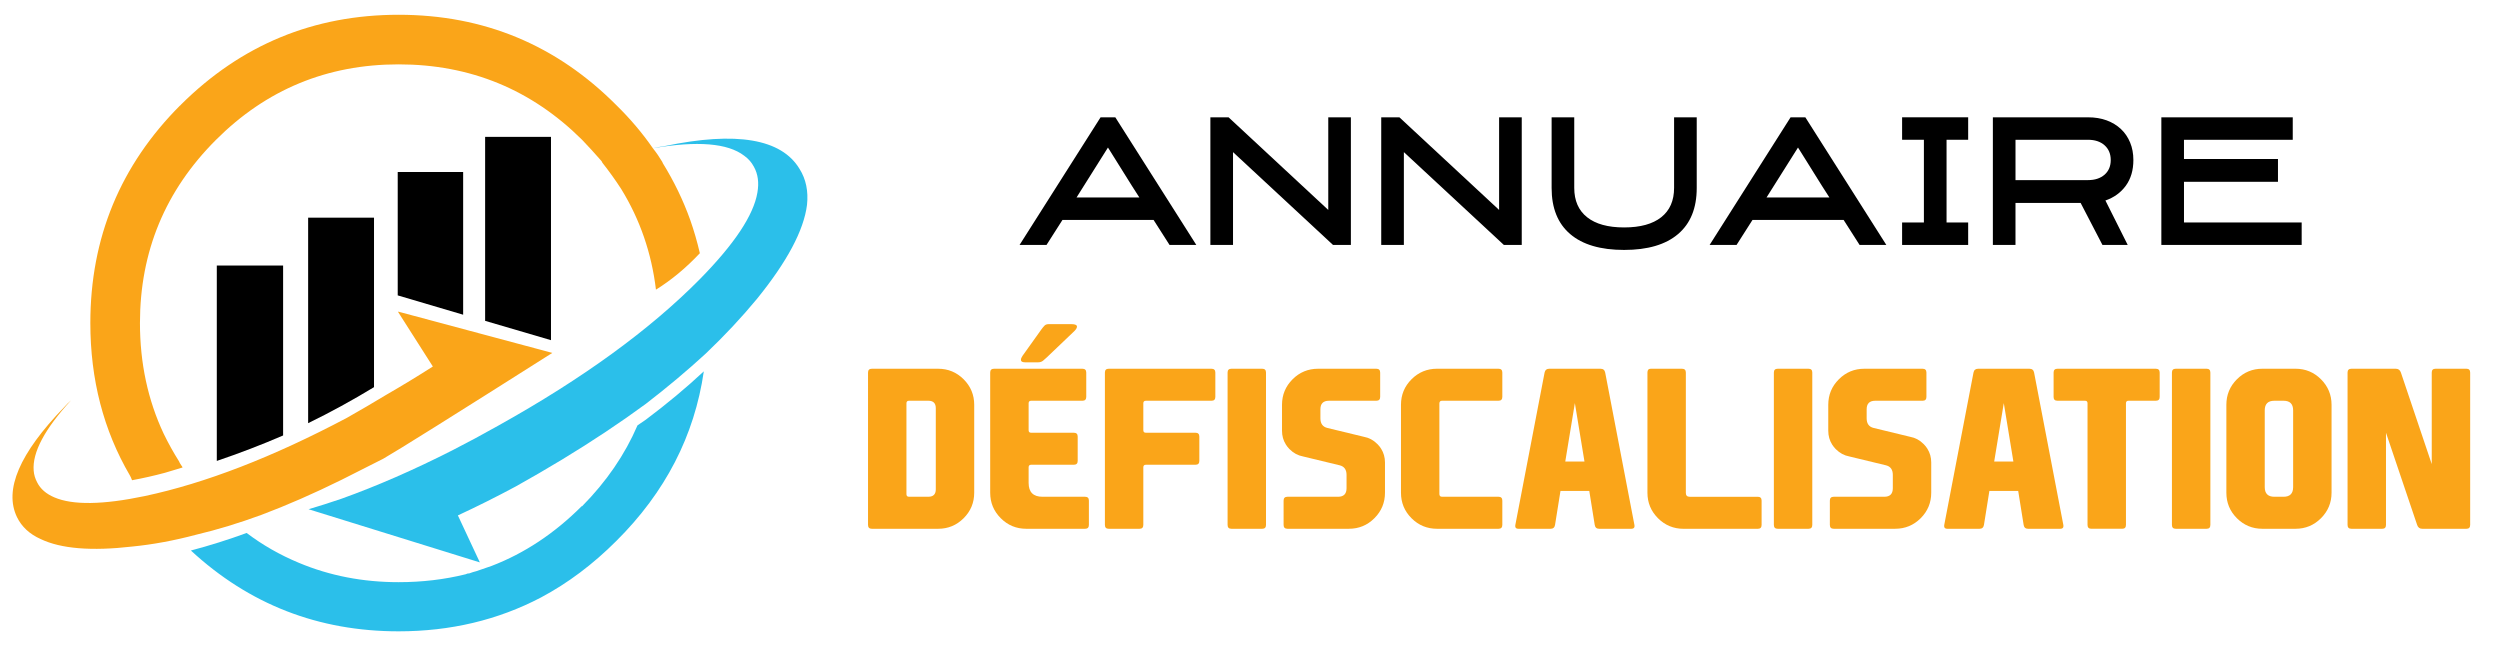 <?xml version="1.0" encoding="utf-8"?>
<!-- Generator: Adobe Illustrator 16.0.0, SVG Export Plug-In . SVG Version: 6.00 Build 0)  -->
<!DOCTYPE svg PUBLIC "-//W3C//DTD SVG 1.1//EN" "http://www.w3.org/Graphics/SVG/1.1/DTD/svg11.dtd">
<svg version="1.1" id="Calque_1" xmlns="http://www.w3.org/2000/svg" xmlns:xlink="http://www.w3.org/1999/xlink" x="0px" y="0px"
	 width="224.479px" height="58.013px" viewBox="0 0 224.479 58.013" enable-background="new 0 0 224.479 58.013"
	 xml:space="preserve">
<g>
	<g>
		<path fill-rule="evenodd" clip-rule="evenodd" d="M49.474,12.288v18.256l-5.914-1.735V12.288H49.474z M41.587,28.258l-5.875-1.735
			v-11.08h5.875V28.258z M33.583,19.543v15.22c-1.945,1.183-3.917,2.261-5.915,3.234V19.543H33.583z M25.421,23.84v15.261
			c-1.946,0.84-3.93,1.603-5.954,2.286V23.84H25.421z"/>
		<path fill-rule="evenodd" clip-rule="evenodd" fill="#2BBFEA" d="M58.623,13.313c0.342-0.079,0.696-0.145,1.064-0.197
			c6.44-1.341,10.476-0.656,12.105,2.05c0.579,0.919,0.801,1.998,0.67,3.234c-0.289,2.286-1.788,5.1-4.495,8.438
			c-1.367,1.656-2.891,3.285-4.574,4.889c-1.656,1.525-3.457,3.037-5.401,4.534c-2.288,1.682-4.799,3.352-7.532,5.009
			c-1.394,0.841-2.773,1.644-4.141,2.405c-1.761,0.945-3.496,1.813-5.205,2.604l1.972,4.219l-15.378-4.773
			c0.973-0.287,1.959-0.604,2.958-0.945c3.155-1.129,6.466-2.577,9.937-4.337c1.341-0.684,2.733-1.433,4.179-2.248
			c7.545-4.207,13.565-8.583,18.059-13.13c3.103-3.155,4.825-5.744,5.166-7.769c0.158-0.893,0.053-1.669-0.315-2.326
			c-0.21-0.395-0.499-0.723-0.867-0.986C65.352,12.853,62.618,12.628,58.623,13.313z M57.242,38.194
			c0.236-0.157,0.486-0.329,0.75-0.512c1.892-1.42,3.627-2.866,5.204-4.337c-0.841,5.783-3.457,10.856-7.847,15.22
			c-2.103,2.104-4.363,3.801-6.783,5.088c-3.863,2.023-8.122,3.035-12.774,3.035c-7.202,0-13.42-2.418-18.651-7.256
			c1.682-0.445,3.352-0.971,5.007-1.576c1.42,1.078,2.984,1.971,4.693,2.682c2.76,1.156,5.744,1.736,8.951,1.736
			c2.103,0,4.113-0.238,6.032-0.713c0.08-0.051,0.185-0.078,0.316-0.078c0.21-0.08,0.421-0.145,0.632-0.197
			c0.472-0.158,0.932-0.316,1.379-0.475c2.944-1.129,5.638-2.918,8.083-5.361h0.039C54.456,43.24,56.112,40.822,57.242,38.194z"/>
		<path fill-rule="evenodd" clip-rule="evenodd" fill="#FAA519" d="M58.623,13.313c0.315,0.394,0.604,0.815,0.868,1.261v0.04
			c1.025,1.656,1.853,3.365,2.482,5.126c0.343,0.972,0.631,1.972,0.868,2.996c-1.235,1.315-2.549,2.406-3.942,3.273
			c-0.394-3.285-1.433-6.295-3.115-9.03c-0.526-0.814-1.092-1.603-1.696-2.366c-0.026-0.078-0.066-0.145-0.119-0.197
			c-0.551-0.632-1.118-1.25-1.695-1.854c-4.547-4.522-10.042-6.782-16.482-6.782c-6.415,0-11.882,2.26-16.403,6.782
			c-4.548,4.547-6.822,10.028-6.822,16.443c0,3.601,0.709,6.914,2.129,9.936c0.421,0.868,0.881,1.696,1.38,2.485
			c0.026,0.078,0.093,0.197,0.197,0.354c0.053,0.053,0.092,0.119,0.119,0.198c-0.526,0.157-1.052,0.316-1.577,0.473
			c-0.973,0.262-1.958,0.486-2.958,0.669c-0.079-0.209-0.144-0.355-0.197-0.434c-2.366-4.047-3.548-8.609-3.548-13.682
			c0-7.65,2.694-14.169,8.083-19.559h0.04V9.41c5.415-5.389,11.935-8.084,19.558-8.084c7.649,0,14.168,2.708,19.557,8.123
			C56.585,10.657,57.677,11.946,58.623,13.313z M35.752,28.021V27.98l13.841,3.708c-8.833,5.599-13.894,8.767-15.181,9.503
			c-1.235,0.63-2.484,1.262-3.746,1.893c-2.498,1.234-4.903,2.287-7.216,3.156c-1.998,0.732-3.943,1.326-5.835,1.773
			c-1.973,0.525-3.892,0.881-5.757,1.064c-3.654,0.42-6.388,0.195-8.201-0.672c-0.999-0.445-1.71-1.104-2.131-1.971
			c-1.182-2.445,0.224-5.731,4.22-9.857c0.184-0.211,0.394-0.421,0.63-0.631c-2.366,2.577-3.482,4.68-3.352,6.309
			c0.027,0.368,0.132,0.723,0.316,1.064c0.289,0.578,0.801,1.025,1.538,1.34c1.655,0.711,4.363,0.672,8.123-0.117
			c5.442-1.158,11.488-3.497,18.139-7.018c1.209-0.685,2.379-1.368,3.508-2.052c1.499-0.866,2.905-1.721,4.219-2.563L35.752,28.021z
			"/>
	</g>
</g>
<g>
	<g>
		<path d="M100.146,10.534l7.273,11.46h-2.404l-1.435-2.248h-8.179l-1.433,2.248h-2.42l7.274-11.46H100.146z M96.667,17.728h5.636
			c-0.247-0.38-0.477-0.743-0.693-1.083c-0.215-0.339-0.432-0.687-0.647-1.035c-0.216-0.351-0.443-0.716-0.686-1.098
			c-0.238-0.381-0.504-0.804-0.791-1.266L96.667,17.728z"/>
		<path d="M119.266,10.534h2.032v11.46h-1.604l-8.979-8.335v8.335h-2.033v-11.46h1.634l8.951,8.317V10.534z"/>
		<path d="M134.607,10.534h2.033v11.46h-1.605l-8.979-8.335v8.335h-2.033v-11.46h1.632l8.952,8.317V10.534z"/>
		<path d="M145.831,22.442c-2.119,0-3.733-0.476-4.844-1.427c-1.11-0.949-1.665-2.326-1.665-4.136v-6.346h2.032v6.337
			c0,1.147,0.386,2.026,1.153,2.635c0.771,0.612,1.876,0.917,3.323,0.917c1.456,0,2.566-0.306,3.336-0.917
			c0.769-0.609,1.153-1.488,1.153-2.635v-6.337h2.033v6.346c0,1.81-0.558,3.187-1.673,4.136
			C149.564,21.966,147.948,22.442,145.831,22.442z"/>
		<path d="M162.105,10.534l7.272,11.46h-2.402l-1.435-2.248h-8.18l-1.432,2.248h-2.419l7.27-11.46H162.105z M158.622,17.728h5.64
			c-0.245-0.38-0.477-0.743-0.693-1.083c-0.215-0.339-0.431-0.687-0.647-1.035c-0.214-0.351-0.442-0.716-0.684-1.098
			c-0.242-0.381-0.507-0.804-0.793-1.266L158.622,17.728z"/>
		<path d="M176.725,21.994h-5.932v-2.017h1.957v-7.427h-1.957v-2.017h5.932v2.017h-1.941v7.427h1.941V21.994z"/>
		<path d="M180.975,21.994h-2.032v-11.46h8.55c0.617,0,1.174,0.092,1.672,0.275c0.499,0.186,0.925,0.446,1.278,0.779
			c0.355,0.335,0.629,0.736,0.824,1.209c0.196,0.473,0.292,0.995,0.292,1.572c0,0.915-0.225,1.68-0.676,2.304
			c-0.453,0.621-1.063,1.063-1.834,1.33l2.002,3.991h-2.269l-1.959-3.773h-5.849V21.994z M180.975,16.172h6.516
			c0.615,0,1.11-0.164,1.481-0.486c0.368-0.323,0.555-0.761,0.555-1.316c0-0.556-0.187-0.996-0.555-1.326
			c-0.371-0.329-0.866-0.493-1.481-0.493h-6.516V16.172z"/>
		<path d="M204.544,16.326h-8.44v3.652h10.567v2.017h-12.6v-11.46h11.799v2.017h-9.767v1.725h8.44V16.326z"/>
	</g>
	<g>
		<path fill="#FAA519" d="M87.476,44.242c0,0.894-0.316,1.656-0.949,2.29c-0.633,0.631-1.396,0.948-2.29,0.948h-5.95
			c-0.229,0-0.345-0.114-0.345-0.347V33.453c0-0.229,0.115-0.343,0.345-0.343h5.95c0.894,0,1.656,0.315,2.29,0.948
			c0.633,0.632,0.949,1.396,0.949,2.29V44.242z M81.391,44.375c0,0.152,0.077,0.229,0.231,0.229h1.733
			c0.448,0,0.671-0.223,0.671-0.67v-7.28c0-0.449-0.223-0.671-0.671-0.671h-1.733c-0.154,0-0.231,0.076-0.231,0.229V44.375z"/>
		<path fill="#FAA519" d="M88.911,44.242V33.453c0-0.229,0.115-0.343,0.346-0.343h7.934c0.229,0,0.346,0.115,0.346,0.343v2.186
			c0,0.229-0.116,0.345-0.346,0.345h-4.6c-0.155,0-0.229,0.076-0.229,0.229v2.413c0,0.156,0.074,0.23,0.229,0.23h3.832
			c0.229,0,0.345,0.116,0.345,0.346v2.185c0,0.229-0.116,0.343-0.345,0.343h-3.832c-0.155,0-0.229,0.079-0.229,0.231v1.399
			c0,0.829,0.416,1.244,1.245,1.244h3.821c0.231,0,0.346,0.114,0.346,0.345v2.184c0,0.232-0.114,0.347-0.346,0.347H92.15
			c-0.896,0-1.657-0.317-2.289-0.948C89.227,45.898,88.911,45.135,88.911,44.242z M93.98,32.103
			c-0.097,0.096-0.206,0.192-0.326,0.287c-0.122,0.098-0.268,0.143-0.439,0.143h-1.16c-0.21,0-0.337-0.048-0.374-0.152
			c-0.007-0.025-0.009-0.051-0.009-0.076c0-0.096,0.046-0.213,0.142-0.355l1.697-2.376c0.102-0.139,0.196-0.253,0.282-0.339
			s0.213-0.13,0.378-0.13h2.021c0.302,0,0.469,0.058,0.507,0.172c0,0.021,0,0.043,0,0.068c0,0.102-0.076,0.229-0.229,0.383
			L93.98,32.103z"/>
		<path fill="#FAA519" d="M99.211,47.133V33.453c0-0.229,0.114-0.343,0.345-0.343h9.226c0.23,0,0.345,0.115,0.345,0.343v2.186
			c0,0.229-0.114,0.345-0.345,0.345h-5.892c-0.154,0-0.23,0.076-0.23,0.229v2.413c0,0.156,0.076,0.23,0.23,0.23h4.454
			c0.23,0,0.346,0.116,0.346,0.346v2.185c0,0.229-0.115,0.343-0.346,0.343h-4.454c-0.154,0-0.23,0.079-0.23,0.231v5.172
			c0,0.232-0.114,0.347-0.345,0.347h-2.759C99.325,47.48,99.211,47.366,99.211,47.133z"/>
		<path fill="#FAA519" d="M113.676,47.133c0,0.232-0.112,0.347-0.335,0.347h-2.771c-0.229,0-0.343-0.114-0.343-0.347V33.453
			c0-0.229,0.114-0.343,0.343-0.343h2.771c0.223,0,0.335,0.115,0.335,0.343V47.133z"/>
		<path fill="#FAA519" d="M124.014,40.294c0.229,0.364,0.346,0.775,0.346,1.236v2.711c0,0.894-0.316,1.656-0.95,2.29
			c-0.632,0.631-1.394,0.948-2.29,0.948h-5.518c-0.229,0-0.346-0.114-0.346-0.347V44.95c0-0.23,0.116-0.345,0.346-0.345h4.543
			c0.508,0,0.764-0.257,0.764-0.767v-1.196c0-0.474-0.207-0.761-0.621-0.863l-3.286-0.794c-0.453-0.083-0.854-0.298-1.197-0.642
			c-0.015-0.013-0.029-0.03-0.048-0.048c-0.117-0.122-0.215-0.249-0.297-0.382c-0.232-0.366-0.346-0.777-0.346-1.237v-2.328
			c0-0.894,0.316-1.658,0.948-2.29c0.632-0.633,1.396-0.948,2.29-0.948h5.231c0.229,0,0.345,0.115,0.345,0.343v2.186
			c0,0.229-0.115,0.345-0.345,0.345h-4.255c-0.511,0-0.766,0.255-0.766,0.766v0.814c0,0.473,0.208,0.76,0.622,0.862l3.286,0.796
			c0.454,0.082,0.854,0.295,1.197,0.642c0.013,0.013,0.028,0.028,0.049,0.048C123.832,40.032,123.93,40.16,124.014,40.294z"/>
		<path fill="#FAA519" d="M129.244,44.375c0.009,0.152,0.085,0.229,0.24,0.229h5.066c0.231,0,0.346,0.114,0.346,0.345v2.184
			c0,0.232-0.114,0.347-0.346,0.347h-5.517c-0.895,0-1.66-0.317-2.291-0.948c-0.633-0.634-0.946-1.396-0.946-2.29v-7.895
			c0-0.894,0.313-1.658,0.946-2.29c0.631-0.633,1.396-0.948,2.291-0.948h5.517c0.231,0,0.346,0.115,0.346,0.343v2.186
			c0,0.229-0.114,0.345-0.346,0.345h-5.066c-0.155,0-0.231,0.076-0.24,0.229V44.375z"/>
		<path fill="#FAA519" d="M140.118,44.079l-0.489,3.055c-0.038,0.232-0.174,0.347-0.403,0.347h-2.882
			c-0.191,0-0.289-0.081-0.289-0.24c0-0.03,0.004-0.068,0.01-0.106l2.626-13.681c0.046-0.229,0.182-0.343,0.41-0.343h4.619
			c0.229,0,0.367,0.115,0.412,0.343l2.625,13.681c0.006,0.038,0.011,0.076,0.011,0.106c0,0.159-0.099,0.24-0.29,0.24h-2.882
			c-0.23,0-0.365-0.114-0.403-0.347l-0.489-3.055H140.118z M141.41,36.195l-0.862,5.249h1.725L141.41,36.195z"/>
		<path fill="#FAA519" d="M148.873,46.532c-0.631-0.634-0.947-1.396-0.947-2.29V33.453c0-0.229,0.099-0.343,0.295-0.343h2.808
			c0.23,0,0.346,0.115,0.346,0.343v10.809c0,0.229,0.115,0.344,0.344,0.344h6.113c0.229,0,0.345,0.114,0.345,0.345v2.184
			c0,0.232-0.115,0.347-0.345,0.347h-6.668C150.27,47.48,149.506,47.163,148.873,46.532z"/>
		<path fill="#FAA519" d="M162.728,47.133c0,0.232-0.112,0.347-0.337,0.347h-2.768c-0.229,0-0.344-0.114-0.344-0.347V33.453
			c0-0.229,0.114-0.343,0.344-0.343h2.768c0.225,0,0.337,0.115,0.337,0.343V47.133z"/>
		<path fill="#FAA519" d="M173.063,40.294c0.23,0.364,0.345,0.775,0.345,1.236v2.711c0,0.894-0.314,1.656-0.946,2.29
			c-0.636,0.631-1.397,0.948-2.291,0.948h-5.521c-0.228,0-0.344-0.114-0.344-0.347V44.95c0-0.23,0.116-0.345,0.344-0.345h4.543
			c0.51,0,0.766-0.257,0.766-0.767v-1.196c0-0.474-0.206-0.761-0.621-0.863l-3.287-0.794c-0.453-0.083-0.853-0.298-1.197-0.642
			c-0.014-0.013-0.027-0.03-0.048-0.048c-0.115-0.122-0.214-0.249-0.298-0.382c-0.23-0.366-0.345-0.777-0.345-1.237v-2.328
			c0-0.894,0.316-1.658,0.949-2.29c0.632-0.633,1.395-0.948,2.288-0.948h5.231c0.231,0,0.346,0.115,0.346,0.343v2.186
			c0,0.229-0.114,0.345-0.346,0.345h-4.253c-0.51,0-0.768,0.255-0.768,0.766v0.814c0,0.473,0.208,0.76,0.623,0.862l3.285,0.796
			c0.454,0.082,0.854,0.295,1.199,0.642c0.011,0.013,0.029,0.028,0.047,0.048C172.883,40.032,172.979,40.16,173.063,40.294z"/>
		<path fill="#FAA519" d="M178.63,44.079l-0.488,3.055c-0.038,0.232-0.174,0.347-0.404,0.347h-2.882
			c-0.191,0-0.287-0.081-0.287-0.24c0-0.03,0.002-0.068,0.008-0.106l2.626-13.681c0.046-0.229,0.182-0.343,0.412-0.343h4.617
			c0.23,0,0.368,0.115,0.413,0.343l2.626,13.681c0.004,0.038,0.008,0.076,0.008,0.106c0,0.159-0.096,0.24-0.288,0.24h-2.883
			c-0.23,0-0.364-0.114-0.402-0.347l-0.489-3.055H178.63z M179.924,36.195l-0.863,5.249h1.724L179.924,36.195z"/>
		<path fill="#FAA519" d="M187.215,35.983h-2.473c-0.229,0-0.346-0.112-0.346-0.334v-2.196c0-0.229,0.117-0.343,0.346-0.343h8.834
			c0.229,0,0.345,0.115,0.345,0.343v2.196c0,0.223-0.115,0.334-0.345,0.334h-2.454c-0.153,0-0.229,0.076-0.229,0.229v10.92
			c0,0.232-0.112,0.347-0.336,0.347h-2.77c-0.229,0-0.345-0.114-0.345-0.347v-10.92C187.443,36.059,187.368,35.983,187.215,35.983z"
			/>
		<path fill="#FAA519" d="M198.472,47.133c0,0.232-0.113,0.347-0.336,0.347h-2.769c-0.231,0-0.346-0.114-0.346-0.347V33.453
			c0-0.229,0.114-0.343,0.346-0.343h2.769c0.223,0,0.336,0.115,0.336,0.343V47.133z"/>
		<path fill="#FAA519" d="M209.354,44.242c0,0.894-0.317,1.656-0.949,2.29c-0.631,0.631-1.396,0.948-2.288,0.948h-2.973
			c-0.894,0-1.656-0.317-2.29-0.948c-0.632-0.634-0.945-1.396-0.945-2.29v-7.895c0-0.894,0.313-1.658,0.945-2.29
			c0.634-0.633,1.396-0.948,2.29-0.948h2.973c0.892,0,1.657,0.315,2.288,0.948c0.632,0.632,0.949,1.396,0.949,2.29V44.242z
			 M203.355,43.743c0,0.573,0.287,0.862,0.863,0.862h0.824c0.575,0,0.862-0.289,0.862-0.862v-6.897c0-0.576-0.287-0.862-0.862-0.862
			h-0.824c-0.576,0-0.863,0.286-0.863,0.862V43.743z"/>
		<path fill="#FAA519" d="M218.35,41.673v-8.221c0-0.229,0.114-0.343,0.346-0.343h2.768c0.224,0,0.336,0.115,0.336,0.343v13.681
			c0,0.232-0.112,0.347-0.336,0.347h-3.966c-0.23,0-0.382-0.114-0.46-0.347l-2.797-8.277v8.277c0,0.232-0.113,0.347-0.336,0.347
			h-2.769c-0.229,0-0.345-0.114-0.345-0.347V33.453c0-0.229,0.115-0.343,0.345-0.343h3.985c0.23,0,0.383,0.115,0.46,0.343
			L218.35,41.673z"/>
	</g>
</g>
</svg>
